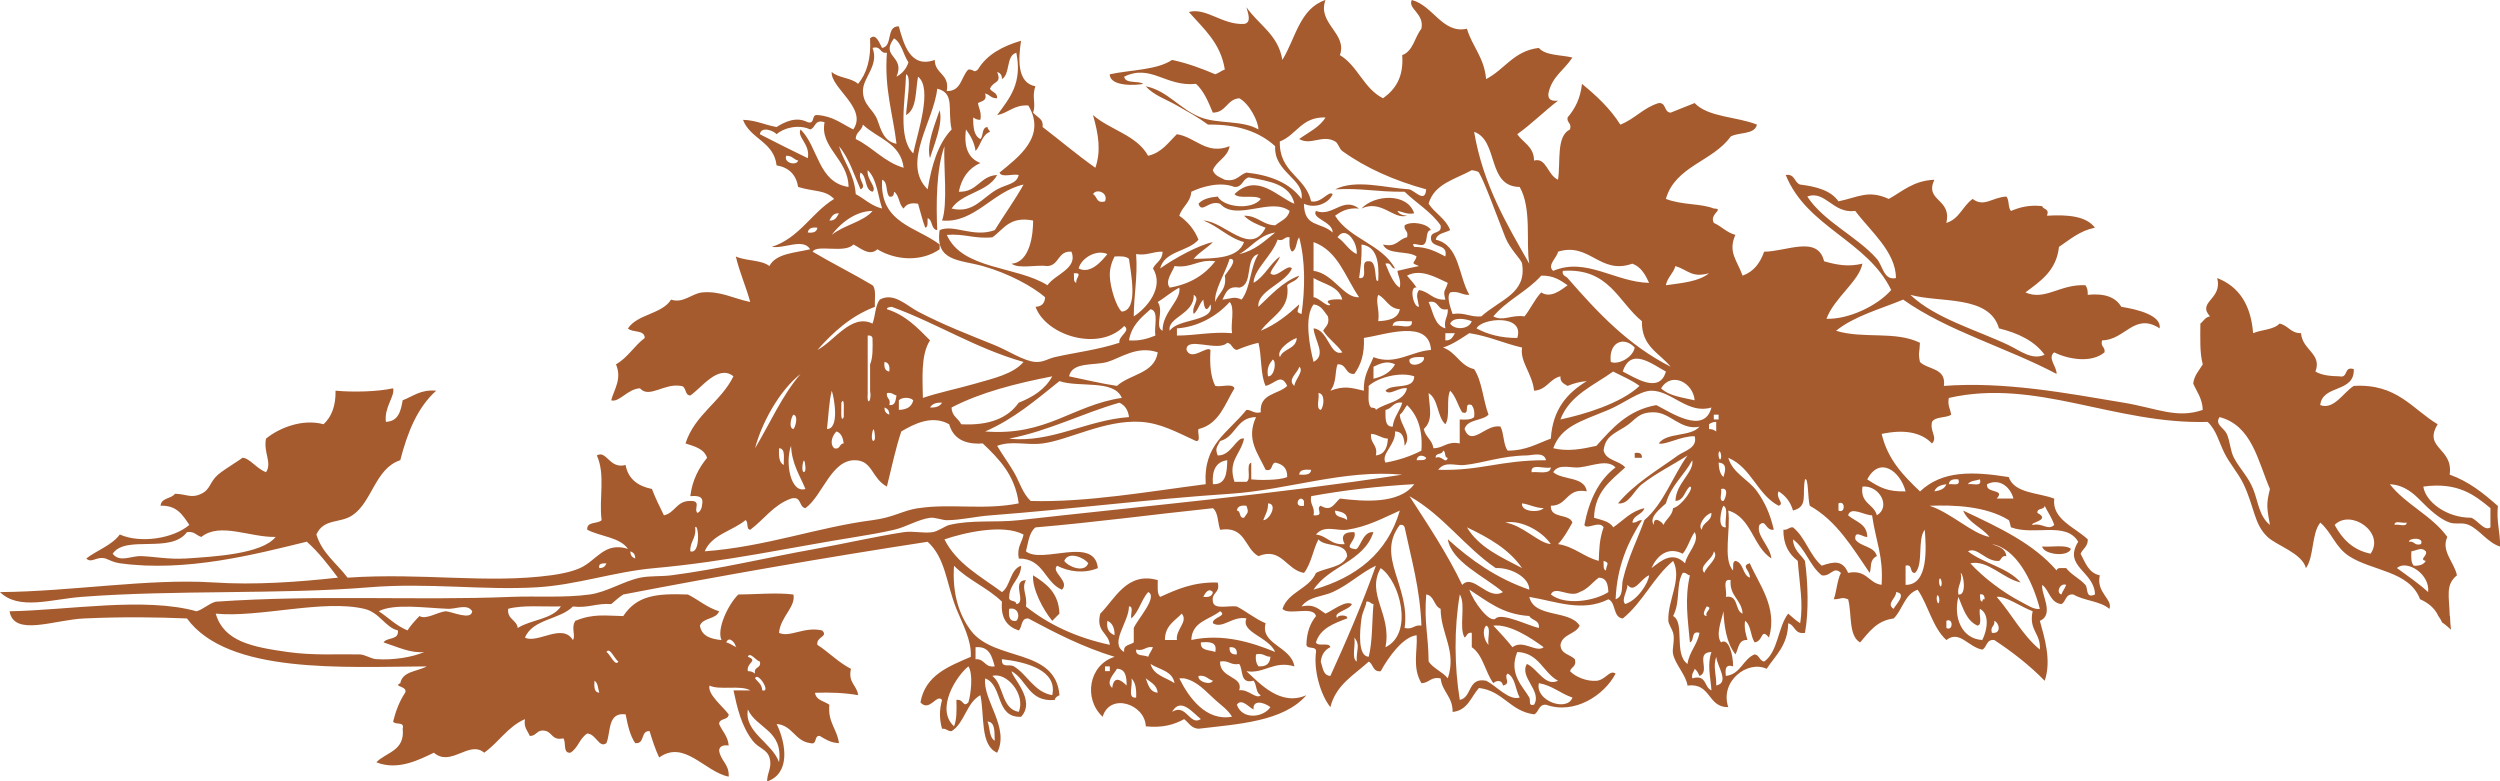 <?xml version="1.0" encoding="UTF-8" standalone="no"?>
<!-- Generator: Adobe Illustrator 13.0.2, SVG Export Plug-In . SVG Version: 6.00 Build 14948)  -->
<svg
    xmlns:rdf="http://www.w3.org/1999/02/22-rdf-syntax-ns#"
    xmlns="http://www.w3.org/2000/svg"
    xmlns:cc="http://web.resource.org/cc/"
    xmlns:xlink="http://www.w3.org/1999/xlink"
    xmlns:dc="http://purl.org/dc/elements/1.1/"
    xmlns:svg="http://www.w3.org/2000/svg"
    xmlns:inkscape="http://www.inkscape.org/namespaces/inkscape"
    xmlns:sodipodi="http://sodipodi.sourceforge.net/DTD/sodipodi-0.dtd"
    xmlns:ns1="http://sozi.baierouge.fr"
    id="Layer_1"
    style="enable-background:new 0 0 517.538 161.762"
    xml:space="preserve"
    viewBox="0 0 517.538 161.762"
    version="1.1"
    y="0px"
    x="0px"
  >
<g
    >
	<path
        style="fill:#A65B2F;clip-rule:evenodd;fill-rule:evenodd"
        d="m194.51 22.826c0.777 2.771-1.162 7.101-1.985 9.924-0.83-2.836 1.1-7.166 1.99-9.924z"
    />
	<path
        style="fill:#A65B2F;clip-rule:evenodd;fill-rule:evenodd"
        d="m338.41 93.783c0.996-0.169 1.553 0.101 1.489 0.992h-1.489v-0.992z"
    />
	<path
        style="fill:#A65B2F;clip-rule:evenodd;fill-rule:evenodd"
        d="m422.76 113.13c1.968 0.183 4.756-0.455 5.955 0.496-0.64 1.79-5.67 1.17-5.96-0.5z"
    />
	<path
        style="fill:#A65B2F;clip-rule:evenodd;fill-rule:evenodd"
        d="m213.86 119.09c2.73 1.735 5.319 3.612 5.458 7.939-0.508 0.484-1.004 0.98-1.489 1.488-1.91-2.29-4.18-6.64-3.97-9.43z"
    />
	<path
        style="fill:#A65B2F;clip-rule:evenodd;fill-rule:evenodd"
        d="m517.04 104.7c-2.899-2.559-5.903-5.014-9.924-6.45 0.826-5.572-5.563-5.378-2.481-10.421-5.283-3.152-8.405-8.465-17.366-7.939-2.114 1.292-4.102 5.028-6.947 3.969 0.471-4.326 7.141-2.452 6.947-7.443-2.167-0.678-1.057 1.921-2.978 1.489-1.95-0.034-3.729-0.24-4.962-0.992 1.414-3.701-2.729-4.437-2.978-7.939-2.178 0.027-2.658-1.642-4.466-1.985-1.181 1.301-3.725 1.237-5.458 1.985-0.447-5.838-2.907-9.663-7.443-11.413 1.179 4.461-4.229 4.857-1.488 7.939-1.011 0.147-1.321 0.994-1.985 1.488-0.014 2.991-0.154 6.109 0.497 8.436-0.731 1.253-1.753 2.217-1.985 3.97 0.754 1.727 1.885 3.078 1.985 5.458-5.324 1.885-9.527-0.346-16.375-1.489-11.855-1.979-24.585-4.412-37.215-3.473 0.496-3.805-3.317-3.299-4.962-4.962-0.41-2.023-0.076-1.709 0-3.97-5.193-2.523-11.689-0.737-17.367-2.481 3.744-3.038 9.099-4.464 13.894-6.451 9.192 6.521 21.486 9.94 31.757 15.382 0.104-1.46-1.961-3.287-0.496-4.466 2.89 1.446 7.711 2.286 10.42 0 0.203-1.196-0.906-1.079-0.496-2.481 4.768-0.057 6.695-5.88 11.909-2.481 0.435-2.692-4.587-3.936-7.939-4.466-1.16-1.983-3.44-2.845-6.947-2.481 0.038-0.865-0.11-1.543-0.496-1.985-5.28-0.272-8.326 3.289-12.405 1.488 3.122-2.336 6.422-4.495 6.947-9.428 2.283-1.521 4.282-3.327 7.443-3.97-1.762-2.373-5.521-2.75-9.924-2.481 0.567-1.561-0.779-1.206-0.993-1.985-2.78-0.299-4.699 0.263-6.45 0.993-0.689-0.634-0.304-2.343-0.992-2.977-2.93 0.176-4.628 2.29-6.947 0.496-2.059 1.415-2.766 4.181-5.458 4.962 1.197-5.085-4.558-4.446-2.481-8.932-4.3 0.166-6.557 2.375-9.428 3.97-4.257-1.94-6.265-0.36-10.42 0.496-1.556-2.249-4.557-3.052-7.939-3.474-1.238-0.416-1.044-2.264-2.978-1.984 4.372 10.845 16.88 13.554 21.833 23.817-2.851 3.272-8.788 6.094-13.397 5.955 1.624-4.368 6.751-7.754 7.443-11.413-2.909 0.713-5.316 0.263-7.939-0.496-1.293-5.475-7.925-1.965-12.405-1.985-0.822 2.32-2.138 4.146-4.466 4.962-1.15-3.207-3.077-4.897-1.488-8.436-1.828-0.488-2.86-1.771-4.466-2.481-1.016-1.852 2.326-2.912 0-2.977-2.698-1.084-6.47-0.67-9.924-1.985 1.946-6.82 9.763-7.77 13.397-12.901 1.668-0.979 4.96-0.333 5.458-2.481-4.116-1.672-10.087-1.491-12.901-4.466-1.632 0.683-3.329 1.301-4.962 1.985-1.429-0.06-0.861-2.116-2.48-1.985-3.172 0.964-4.963 3.308-7.939 4.466-2.114-3.345-4.936-5.981-7.939-8.436-0.315 2.993-1.447 5.168-2.978 6.947-0.203 1.196 0.906 1.079 0.497 2.481-2.903 1.398-1.907 6.694-2.481 10.42-2.221-1.015-2.396-4.688-4.962-3.97-0.031-2.946-2.278-3.677-3.474-5.458 2.986-2.141 5.549-4.707 8.436-6.947-1.298 0.14-2.135-0.181-1.985-1.489 0.669-3.466 3.356-4.914 4.963-7.443-2.402-0.575-5.572-0.382-6.947-1.985-5.194 0.595-7.088 4.49-10.916 6.451-0.37-4.427-2.863-6.73-3.97-10.42-5.06 1.097-6.99-4.804-11.413-5.955-0.921 1.812 2.664 2.793 1.985 5.955-1.409 1.734-1.667 4.619-3.97 5.458 0.337 4.638-1.468 7.133-3.97 8.932-3.98-1.974-5.21-6.699-8.932-8.932 1.62-4.505-4.771-6.568-2.978-11.413-5.354 1.758-6.209 8.015-8.932 12.405-0.853-5.267-4.957-7.283-7.443-10.917 0.263 1.083 1.201 3.209-0.496 3.474-4.523 0.217-7.805-3.435-11.413-2.481 3 3.45 6.556 6.345 7.443 11.909-0.734 0.258-1.25 0.734-1.985 0.992-2.776-1.193-5.675-2.264-8.932-2.977-3.166 2.126-8.547 2.038-12.901 2.977 0.016 2.643 5.633 2.29 6.947 1.985-1.092-0.728-3.698 0.059-3.97-1.489 5.571-2.714 8.541 2.128 14.886 1.489 1.632 1.51 2.547 3.738 3.473 5.955 2.793-0.019 2.871-2.753 5.458-2.978 2.094 1.058 4.015 4.905 3.97 6.451-3.279-1.929-8.278-1.101-11.909-2.481-4.308-1.637-6.867-5.548-11.413-6.451 1.643 1.86 4.252 2.713 6.451 3.97 2.244 1.282 4.469 2.502 6.451 3.97 6.225-0.105 10.694 1.545 13.894 4.466-0.3 5.431 6.146 6.749 5.458 10.917-2.374-3.25-6.339-4.908-11.413-5.458-1.51 0.475-1.996 1.974-4.466 1.489-0.988-0.5-2.119-0.858-2.481-1.985 0.813-1.999 3.044-2.58 3.474-4.962-4.83 1.892-7.041-1.898-10.917-2.481-1.764 1.709-3.125 3.822-5.955 4.466-2.333-4.284-7.896-5.336-11.413-8.436 1.184 4.113 1.681 7.467 0.496 10.917-3.779-2.671-7.268-5.634-10.917-8.436 0.157-1.652-0.757-1.732-1.984-2.977 0.68-1.868-0.327-3.209 0.496-5.458-3.833-0.707-3.564-5.599-2.978-9.428-3.831 1.131-7.07 2.854-8.932 5.955-0.986 0.827-0.631-0.045-1.984 0-1.505 1.472-1.421 4.533-4.466 4.466 0.659-3.636-2.476-3.479-2.481-6.451-5.037 1.82-6.418-3.217-7.443-6.947-2.741-0.094-1.147 4.146-3.473 4.466-0.541-1.009-1.254-3.153-2.481-1.985 0.248 4.218-0.682 7.257-2.481 9.428-1.357-1.289-4.103-1.19-5.458-2.481-0.302 3.275 7.5 7.53 4.466 11.909-2.346-1.127-4.184-2.763-7.443-2.977-1.305-0.147-0.391 1.925-1.985 1.489-2.422-1.287-4.857-0.012-6.451 0.992-2.4-0.412-4.211-1.412-6.947-1.489 1.48 3.979 6.406 4.51 6.947 9.428 2.552 0.425 4.04 1.914 4.466 4.466 3.351 1.031 5.558 0.538 7.443 2.481-4.718 2.89-7.149 8.067-12.901 9.924 2.622 0.416 6.512-1.873 7.939 0.496-3.213 0.756-7.075 0.864-8.436 3.474-1.655-1.322-4.928-1.026-6.947-1.985 0.791 3.344 2.095 6.175 2.978 9.428-3.633-0.771-6.172-2.315-9.924-1.985-2.122 0.187-3.969 2.35-6.451 1.489-1.926 3.036-6.947 2.978-8.932 5.955 0.863 0.957 3.446 0.193 3.474 1.985-2.18 1.625-3.522 4.086-5.955 5.458 1.259 3.017-0.312 5.005-0.992 7.443 1.586 0.552 3.43-2.373 5.954-2.48 1.926 2.173 5.001-1.096 8.436-0.497 1.275 0.048 0.709 1.937 1.985 1.985 2.291-1.522 5.792-6.539 8.932-3.97-2.617 5.322-7.993 7.886-9.924 13.894 1.873 0.607 3.856 1.105 4.466 2.978-1.707 2.098-3.049 4.56-3.474 7.939 1.421-0.098 2.708-0.062 2.481 1.488-0.068 0.924-0.326 1.658-0.992 1.984-0.877-0.734 0.932-2.564-1.489-2.48-2.849-0.037-3.151 2.473-5.458 2.977-0.87-1.776-1.757-3.535-2.481-5.458-2.886-0.587-4.912-2.034-5.458-4.962-3.374 0.892-3.905-3.144-5.955-1.984 1.824 3.944 0.408 8.986 0.993 13.397-0.804 0.85-3.116 0.191-2.978 1.984 2.711 1.424 6.74 1.53 8.436 3.97-4.886-1.553-6.47 2.418-9.924 3.97-1.702 0.765-3.99 1.223-5.955 1.488-13.236 1.794-26.604-0.565-42.177 0.496-2.195-2.932-5.245-5.009-6.45-8.932 1.531-3.373 4.861-2.25 7.443-3.97 4.11-2.736 4.715-9.708 9.924-11.412 1.488-5.79 3.584-10.972 7.443-14.39-3.266-0.289-4.779 1.176-6.947 1.984-0.376 2.271-0.92 4.373-3.474 4.466-0.392-3.022 1.97-5.432 1.489-6.946-3.304 0.734-8.441 0.823-11.909 0.496 0.06 3.202-0.854 5.432-2.481 6.946-4.395-1.21-9.294 0.811-11.909 2.978-0.603 2.793 1.312 5.02 0 6.946-1.944-0.688-3.502-3.069-4.962-2.977 0.363-0.023-3.621 2.312-4.962 3.474-1.784 1.544-1.547 3.048-3.473 3.969-2.138 1.022-3.096 0.041-5.458 0-0.742 1.077-2.847 0.793-2.978 2.481 3.434-0.126 4.614 2.002 5.955 3.97-3.366 2.872-10.215 3.865-14.39 1.984-1.697 2.272-4.699 3.24-6.947 4.962 1.089 1.097 2.028-0.49 3.97 0 1.141 0.468 1.811 0.83 2.977 0.993 13.76 1.915 28.186-1.904 38.704-4.466 2.464 2.167 4.448 4.813 6.451 7.442-8.229 0.903-17.2 1.561-25.803 0.993-13.316-0.86-29.376 1.88-44.156 2 3.912 3.831 10.534 1.48 16.871 0.992 19.365-1.491 41.08-0.471 59.544-1.984 12.216-1.002 23.581 0.655 34.734 0 8.292-0.487 15.868-3.213 24.314-3.97 15.063-1.35 28.07-4.277 41.681-6.451 2.555-0.407 5.284-0.886 7.939-1.488 2.454-0.557 4.992-2.146 7.443-2.48 1.006-0.138 2.577 0.503 3.474 0.496 3.022-0.025 5.863-0.76 8.932-0.993 16.514-1.253 33.312-3.391 49.62-4.466 12.104-0.797 23.651-5.098 35.727-3.969-26.152 4.034-53.59 6.52-79.393 9.428-4.723 0.532-9.762-0.134-14.39 0.992-0.851 0.207-2.291 1.318-3.474 1.488-1.903 0.274-4.005-0.298-5.954 0-5.901 0.903-12.236 2.378-18.359 3.474-9.946 1.779-19.804 4.173-29.772 5.458-2.082 0.269-4.398 0.062-6.451 0.496-3.457 0.73-6.854 2.986-10.42 3.474-5.293 0.724-11.042 0.276-16.375 0.496-19.443 0.801-39.558-0.491-61.033 0.992-1.545 0.44-2.448 1.522-3.969 1.985-10.816-3.009-26.418-0.225-38.704 0 0.875 5.31 9.235 1.768 15.382 1.488 8.243-0.374 15.097-0.265 21.337 0 8.479 11.577 32.389 10.016 49.62 9.924-1.908 1.07-4.986 0.969-5.458 3.474-1.637 0.741 1.66 0.585 0.993 1.985-1.13 1.682-1.917 3.706-2.481 5.954 0.366 0.791 2.429-0.113 1.985 1.488 0.488 4.624-3.425 4.845-5.458 6.947 4.467 1.812 8.998-0.59 11.909-1.985 3.519 3.057 7.314-2.645 10.42 0 3.001-2.126 4.867-5.388 8.436-6.946-0.292 1.78 0.577 2.4 0.992 3.474 1.54 0.051 1.416-1.562 3.474-0.993 1.192 0.463 1.314 1.994 3.473 1.489 0.662 0.827-0.18 3.157 1.489 2.977 1.55-0.931 1.923-3.038 3.473-3.97 1.83 0.085 2.458 3.135 3.97 1.985 0.946-2.361 0.188-6.429 3.97-5.954 0.437 2.21 0.895 4.398 1.985 5.954 2.072 0.252 1.04-2.599 2.977-2.481 0.573 1.908 1.183 3.78 1.985 5.459 5.231-3.739 9.368 2.936 14.39 3.969 0.155-2.636-1.711-3.251-1.985-5.458 0.119-0.873 0.854-1.131 1.985-0.992-0.164-1.986-1.352-2.949-1.985-4.466 0.048-1.275 1.937-0.71 1.985-1.984-1.281-1.707-4.423-4.165-3.97-5.955 2.126 1.017 6.454-0.169 8.436 0.992h-3.474c0.776 3.643 1.638 7.405 3.97 10.421 1.238 1.601 2.934 1.717 3.473 3.474 0.623 2.026-0.441 2.953-0.496 4.962 4.833-1.621 4.008-7.737 1.985-11.909 3.332 0.307 3.74 3.537 6.947 3.97 1.594 0.437 0.68-1.636 1.985-1.488 1.146 0.673 2.212 1.426 3.97 1.488-0.374-2.935-2.347-4.27-1.985-7.939-1.046-0.773-2.751-0.888-2.977-2.48 3.262-0.12 6.262 0.022 8.931 0.496-0.222-2.094-2.129-2.502-1.488-5.458-2.631-1.34-4.532-3.407-6.947-4.963-0.291-1.742 2.345-1.632 0.992-2.977-3.708-0.886-6.712 1.543-8.932 0.496 0.261-3.298 3.525-5.388 2.978-7.939-3.303-0.444-8.028-0.018-11.413 0-2.139 2.133-4.511 7.162-3.473 9.428-2.271-0.211-4.125-0.837-4.466-2.977 0.606-1.709 3.363-1.269 3.97-2.978-2.526-0.782-4.252-2.364-6.451-3.474-6.706-0.262-10.593 0.251-13.397 4.466-3.571-0.052-6.184-0.576-9.924 0.992-0.941 1.464 0.147 3.072-0.496 3.97-2.182-3.603-7.269 0.805-9.924-0.496 1.576-3.882 7.212-3.704 9.924-6.45 3.198 0.386 4.886-0.737 7.939-0.497 0.801-0.688 1.571-1.405 2.481-1.984 20.671-3.973 41.653-7.636 63.018-10.916 3.744 3.385 3.851 8.678 5.954 13.894 1.231 3.051 3.164 6.435 2.978 9.924-4.623 1.993-9.428 3.804-10.42 9.428 1.84 2.115 3.416-1.915 4.466-0.496-0.57 2.05-0.569 3.904 0 5.954 0.938-0.111 1.095 0.56 1.985 0.496 2.729-1.736 3.051-5.881 5.955-7.442 0.899 4.228-0.119 10.374 3.473 11.908 2.648-5.237-3.03-10.879-2.481-15.382 3.739 1.389 2.04 8.215 7.443 7.939 3.095-3.4-1.758-7.932-1.984-9.428 3.212 1.749 3.504 6.419 8.932 5.954 0.104-0.557 0.55-0.772 0.992-0.992-0.858-9.867-13.466-6.888-18.359-13.397-2.432-3.235-3.874-7.703-3.474-13.397 2.856 2.933 7.007 4.571 9.924 7.442-0.313 3.456 1.113 5.173 3.473 5.955 0.777-0.712 0.391-2.587 1.985-2.481 5.606 2.995 11.277 5.925 17.863 7.939-5.307 1.616-6.539 8.652-2.481 12.405 1.542-5.085 8.788-2.604 8.932 1.984 3.503 0.36 5.909-0.376 7.939-1.488 0.948 0.705 1.423 1.885 2.977 1.984 8.051-0.961 17.584-1.439 22.329-6.946-5.377 2.381-9.654-2.44-12.405-4.962 3.66 0.6 5.68-2.296 9.924-0.993-0.642-4.14-7.14-4.562-5.955-8.932-2.2-0.941-3.9-2.384-5.954-3.473-1.72-0.265-4.707 0.736-4.962-0.993-0.369-2.022 1.6-1.708 0.993-3.969-5.097-0.135-8.49 1.434-11.909 2.977-0.684-0.64-0.491-2.155-0.496-3.474-6.371-1.813-8.837 3.879-11.909 6.947-0.953 3.765 1.73 3.894 1.985 6.45-6.941-1.494-12.678-4.193-17.367-7.938 0.337-2.505-1.006-3.623 0-5.459-3.183 0.122 0.246 4.64-1.985 4.962-0.055-0.937-1.641-0.344-1.489-1.488 0.119-2.858 2.37-3.585 2.481-6.45-2.354 0.788-2.136 4.149-3.969 5.458-4.365-3.243-9.368-5.85-11.909-10.916 3.899-1.337 12.107-3.294 16.375-0.993-0.314 1.671-1.425 2.545-0.993 4.962 5.165-0.037 5.329 4.927 8.932 6.451 1.751-1.724-2.365-3.689-0.992-4.962 2.542 1.294 5.617 1.645 8.436 0.496-0.666-6.768-11.532-0.757-14.886-3.474 0.474-1.842 0.658-3.974 1.985-4.962 12.504-1.059 24.436-2.689 36.719-3.97 1.115 0.87 0.977 2.992 1.489 4.466 5.33-0.864 5.031 3.9 7.939 5.458 4.764-1.963 5.733 2.854 9.428 3.474 1.455-1.854 1.865-4.751 2.978-6.946 1.42 1.722 5.781 0.503 5.954 3.473-0.917 2.392-4.306 2.311-6.45 3.474-1.455 3.342-5.733 3.86-6.947 7.443 1.353 1.459 6.358-0.735 6.947 1.488-1.19 1.456-1.929 3.364-1.985 5.954 0.135 1.023 2.197 0.119 1.985 1.489-0.506 3.723 0.873 8.761 2.977 11.412 1.146-4.644 4.92-6.658 7.939-9.428 0.99 0.499 0.783 2.194 2.481 1.985 1.657-3.03 4.674-7.157 7.442-7.443 0.205 3.228-0.955 6.694 0.993 9.924 1.626-0.027 1.896-1.411 3.97-0.992 0.327 2.814 2.518 3.768 2.48 6.946 3.156-0.316 3.798-3.148 5.458-4.962 5.021 0.604 6.43 4.818 11.413 5.459 1.047-0.441 0.861-2.116 2.48-1.985 5.857 2.082 12.043-1.947 14.391-6.45-1.22-0.89-2.081 1.34-3.97 1.488-2.005 0.158-4.335-0.793-5.458-1.984 0.211-0.946 1.417-0.898 0.992-2.481-0.972-1.013-2.931-1.039-2.978-2.978 0.386-2.26 3.141-2.152 3.97-3.969-2.108-3.351-9.397-1.52-10.42-5.955 5.566 0.929 10.917 3.225 16.374 0.496 1.626 0.69 0.882 3.75 2.978 3.97 4.13-3.312 6.341-8.545 10.42-11.908 1.93 3.714-1.177 8.146-0.992 12.404 0.028 0.643 0.805 1.782 0.992 2.481 0.409 1.521-0.286 3.302 0 4.466 0.553 2.24 2.65 4.247 2.978 6.45 4.927-0.627 4.077 4.523 8.436 4.466-1.817-5.422 4.062-9.786 7.939-7.938 1.849-2.782 4.393-4.87 4.466-9.429 1.44 0.379 1.286 2.353 3.473 1.985 0.816-4.389 0.62-10.457 0-14.886-0.912-1.403-2.391-2.24-2.48-4.466 2.588 1.877 3.45 5.48 5.954 7.442 1.894 0.344 2.39-2.018 3.97-0.496-0.801 1.515-0.863 3.769-1.488 5.458 1.854-0.045 1.414-0.556 2.977 0 0.814 2.99 0.039 7.57 2.481 8.932 1.841-2.128 3.422-4.517 6.946-4.962 1.85-1.789 2.255-5.023 4.963-5.954 2.235 3.223 3.078 7.838 5.954 10.42 2.714-2.14 4.515 1.467 7.442 1.985 0.99-0.499 0.783-2.194 2.481-1.985 3.785 2.5 7.322 5.248 10.42 8.436 1.469-4.197-0.062-9.021-0.992-12.405 3.114-1.388 0.143-5.634 0.496-7.442 1.511 1.135 1.594 3.699 3.97 3.969 0.99-0.498 0.783-2.193 2.481-1.984 2.169 1.305 5.606 1.341 7.442 2.978 0.799-1.979-2.798-3.351-1.984-6.947-2.327-0.484-2.992-2.632-3.97-4.466 0.44-1.048 1.511-1.467 1.488-2.977-2.673-2.521-7.491-4.184-6.946-8.436-3.348-1.284-8.221-1.042-9.428-4.466-7.481-1.187-13.75-1.393-18.359 2.977-3.385-3.231-6.684-6.549-7.939-11.908 4.509-0.957 8.113-0.433 10.42 1.984 1.229-1.287-0.482-2.434 0-4.466 0.665-1.154 2.872-0.767 3.97-1.488-0.158-1.165-0.784-1.862-0.496-3.474 18.081-4.132 34.253 5.495 53.59 4.962 1.815 1.708 2.315 4.128 3.474 6.451 1.11 2.229 2.929 4.244 3.969 6.45 2.27 4.811 2.157 8.289 4.963 10.916 1.919 1.799 7.149 3.355 7.938 6.451 1.722-2.413 1.126-7.145 2.978-9.428 2.406 2.109 3.093 5.075 5.954 6.946 4.73 3.094 12.497 3.046 14.692 8.917 1.665 0.729 3.047 1.842 3.778 3.455 0.302 0.417 0.577 0.858 0.796 1.357 0.652 0.432 1.253 0.953 1.831 1.496-0.094-0.942-0.199-1.873-0.205-2.822-0.019-0.001-0.032 0.003-0.052 0.002-0.111-4.188-0.936-6.447 1.488-8.436-0.484-2.607-3.378-5.065-1.984-7.939-3.183-4.425-8.559-6.658-11.909-10.916 3.146 0.153 5.128 2.132 6.451 3.474 1.595 1.618 3.862 3.762 5.954 4.466 1.296 0.437 2.596-0.125 3.97 0.496 2.271 1.027 3.874 3.658 6.45 4.466 0.06-2.99-0.8-5.1-0.45-8.43zm-103.21-36.72c3.976 0.987 7.34 2.584 9.428 5.458-2.619 1.196-5.062-0.85-7.442-1.985-6.599-3.146-15.169-5.506-20.345-10.42 6.09 1.716 16.34-0.043 18.35 6.947zm-25.3-14.39c-3.98-4.574-11.004-7.696-14.391-12.901 3.716-1.392 5.31 3.616 9.925 2.977 3.061 4.125 8.378 8.392 8.435 13.894-2.54 0.551-2.69-2.492-3.97-3.97zm-350.32 62.03c-3.227 0.204-6.098-0.378-8.932-0.496-2.17-0.09-4.466 1.41-5.954-0.496 2.694-3.981 11.986 0.089 15.382-4.466 1.561-0.237 1.939 0.707 2.977 0.992 3.877-3.1 10.03 0.115 15.382 0-2.822 3.53-12.629 4.08-18.855 4.48zm85.842 1.98c-0.232-1.059 0.709-0.945 1.488-0.992-0.22 0.61-0.64 1.02-1.49 0.99zm6.45-3.47c0.611 0.217 1.02 0.635 0.993 1.488-0.61-0.22-1.01-0.64-0.99-1.49zm12.41 0c-0.122-2.106 1.298-2.672 0.992-4.962 0.69-0.99 1.23 5.63-0.99 4.96zm-65.006 22.33c-1.111-0.08-2.36-0.97-3.473-0.992-4.734-0.097-9.487 0.263-14.886-0.496-7.397-1.041-13.241-2.205-14.886-7.939 8.934 0.884 22.245-3.011 30.765-0.992 3.198 0.757 4.337 3.869 6.947 4.466 0.254 2.074-2.277 1.361-2.977 2.48 2.913 0.926 5.612 2.295 8.436 1.985-2.413 1.07-6.413 1.73-9.926 1.48zm14.39-9.93c-1.838 0.212-4.133 1.833-5.458 0.992-0.888 0.932-1.772 1.867-2.481 2.978-2.355-0.953-3.95-2.666-5.955-3.97 3.207-1.639 9.413-0.693 14.39-0.496 1.616 0.063 3.938-1.119 4.962 0.496-0.157 1.96-4.154 0.11-5.458 0zm68.976 31.26c-1.436-4.066-7.279-6.226-6.451-10.917 1.81 3.97 7.33 4.25 6.45 10.92zm-3.48-14.88c-0.056-1.268-0.91-1.736-1.489-2.48 0.53-1.54 3.46 3.07 1.49 2.48zm-2.97-6.95c0.392-1.142 1.736 0.854 2.481 0.992 0.37 1.527-1.362 0.954-0.992 2.481-0.399-0.263-0.806-0.518-1.489-0.496-0.4-1.74 2.27-2.13 0-2.97zm-2.49-2c0.711 0.428 1.072 0.692 0.001 0.01v-0.01c-0.633-0.38-1.544-0.89-1.984-0.983 0.6-1.49 1.97 0.25 1.98 0.98zm-24.31 2.99c-0.69 1.134-1.716-1.552-2.481-1.984 0.69-1.14 1.72 1.55 2.48 1.98zm-4.96 3.97c0.738 0.42 0.718 1.598 0.993 2.481-1.08-0.07-1.07-1.25-0.99-2.48zm-15.88-10.92c-0.231-1.754-2.225-1.745-1.985-3.97 2.986-0.818 7.206-0.402 10.917-0.496-1.78 2.71-6.23 2.72-8.94 4.47zm98.74 23.33c-1.173-0.646-0.957-2.683-1.489-3.97 1.67 0.15 1.4 2.24 1.49 3.97zm1.49-16.87c5.083 0.582 11.542 2.296 10.42 7.443-3.733-0.605-5.193-4.31-7.939-5.955-0.95-0.57-2.6 0.48-2.48-1.48zm3.48 10.91c-3.652-0.648-3.03-5.57-5.458-7.442 2.93-0.88 6.96 3.86 5.46 7.44zm-8.94-13.39c2.886-0.239 3.388 1.904 3.97 3.969-2.125 0.307-2.023-1.615-3.97-1.488v-2.48zm-1.48 11.41c-1.17 1.214-0.923-0.741-2.481-0.496 0.05 2.034 0.098 4.067-0.496 5.458-3.894-3.593 0.472-10.4 2.978-12.405 1.03 1.56 0.51 5.8 0 7.45zm28.28-6.45v-0.993h0.993v0.993h-0.99zm6.45 5.46c-1.957 0.303-0.583-2.725-0.992-3.97 0.86 0.79 1.07 2.23 0.99 3.97zm1.98-3.98c0.995 0.824 2.307 1.332 2.481 2.978-1.66-0.15-1.97-1.66-2.48-2.98zm5.46 6.95c1.748-3.183 4.357 0.253 5.955 1.489-2.33 1.51-3-3.34-5.96-1.49zm13.4-1.49c1.011-1.454 2.597 0.673 3.474 0.992-0.245-1.917 1.89-1.669 3.474-0.496-1.35 2.11-5.79 2.79-6.94-0.49zm3.47-4.96c0.688 0.801 0.419 2.558 1.488 2.978-0.893 1.02-2.615-1.326-4.466-0.993 0.947-3.002-4.042-2.396-3.969-5.954 1.84-0.352 2.129 0.848 3.969 0.496 0.91 1.24 0.06 4.24 2.98 3.46zm-4.96-6.94c1.082-0.091 1.579 0.405 1.488 1.488-1.08 0.08-1.58-0.41-1.49-1.49zm5.96 3.96c-0.416-0.575-0.654-1.33-0.496-2.48 1.517-0.358 1.809 0.507 2.978 0.496-0.09 1.4-0.87 2.11-2.48 1.98zm-9.43-15.38c-0.12 0.873-0.854 1.131-1.985 0.992 0.44-0.86 1.1-1.91 1.98-0.99zm1.49 3.97c1.611 1.013-1.675 1.255-1.489 2.48 1.972 1.29 4.056-1.552 6.947-0.992-1.224 2.909 4.551 3.773 5.955 6.947-4.728-1.93-10.793-3.897-17.367-2.481 0.13-3.85 3.77-4.17 5.96-5.96zm-3.97 6.45c1.788-0.134 3.432-0.124 2.977 1.985-1.18-0.48-3.15-0.15-2.98-1.98zm2.48 7.94c-0.385 0.982-3.198 0.268-2.977-0.992 1.56-0.24 1.94 0.71 2.98 0.99zm0.49 3.97c1.328 1.185 2.633 2.058 3.474 3.474-5.354 1.003-8.938-3.927-10.917-7.939h0.993c2.77 0.6 4.29 2.54 6.46 4.47zm-6.94-17.86c1.432 1.626-1.307 3.303-0.992 5.458h-2.481c-0.01-2.98 2.04-3.92 3.47-5.46zm-1.49 14.39c-1.788-1.189-4.34-1.614-4.962-3.97 1.79 1.18 4.54 1.41 4.96 3.97zm-5.46-5.46c-0.865-0.459-2.663 0.017-2.481-1.488 1.721 0.397 1.907-0.739 3.474-0.496-0.25 0.74-0.73 1.25-0.99 1.99zm-3.97-10.42c1.076-0.084 0.225 1.76 0.497 2.48 1.583-1.394 2.064-3.89 3.473-5.458 2.125 0.96-2.284 5.736-2.977 7.443v2.977c-0.737 0.586-2.217 0.43-1.985 1.985-3.17-1.76 0.99-6.18 0.99-9.42zm-0.49 16.37c-1.148-1.174-2.651-2.133-2.977 0.496-1.498-1.211 0.526-3.08 0.992-3.969 1.76 0.06 2 1.64 1.99 3.47zm-3.98-13.39c1.038 0.451 1.513 1.465 1.489 2.978-1.06-0.43-1.75-1.23-1.49-2.98zm-20.34-2.48c1.884-0.433 2.33 1.647 1.489 2.48-1.55 0.22-1.59-1.06-1.49-2.48zm16.38-9.43c-0.827 2.159-4.312 0.578-4.962-0.496 0.82-2.16 4.3-0.58 4.96 0.5zm32.25-9.43c-1.144 0.151-0.551-1.434-1.489-1.489 0.12-0.873 0.854-1.131 1.985-0.992 0.56 1.56 0.24 1.31-0.49 2.48zm123.06-2.98c1.447-0.729 1.447 2.218 0 1.488v-1.49zm-19.85 22.83c-1.692-0.623-0.723-3.908-3.473-3.474 0.361-1.127-0.895-3.871 0.992-3.474-0.26 3.39 2.28 3.99 2.48 6.94zm-3.47-17.87c-1.894 0.231-0.94-3.876-0.496-4.466 1.13 0.54 0.19 3.13 0.5 4.47zm-0.5-5.45c-1.076 0.083-0.226-1.76-0.497-2.481 1.79-0.48 0.88 2.14 0.5 2.48zm0-4.965c-0.712-0.612-0.94-1.707-0.993-2.978 1.84 0.116 1.39 1.76 0.99 2.978zm-0.5-3.97c-0.188 0.944-0.631-0.317-0.496-0.992 0.2-0.946 0.64 0.316 0.5 0.992zm-1.49-8.932h0.992v0.992h-0.992v-0.992zm0.5 1.489v1.985c-0.398-0.263-0.806-0.519-1.488-0.497v-0.992c0.4-0.263 0.81-0.518 1.49-0.496zm-0.99 18.858c0.041 1.861-1.817 1.821-1.984 3.474-0.99-0.85 0.71-3.22 1.98-3.47zm-11.41-22.332c-5.896 1.051-9.122 4.771-12.404 8.436-2.944 0.657-5.856 1.234-8.932 0.496 1.659-4.516 5.57-5.521 11.412-7.938 3.154-1.307 6.455-3.97 8.932-3.97 4.184 0 7.56 4.952 12.405 3.473-1.48 5.75-8.52 0.96-11.42-0.497zm-10.92 25.302c-0.892 2.622-0.896 4.447-0.992 6.947-3.15-0.819-5.011-2.93-8.436-3.474 1.212-1.27 2.089-2.874 2.978-4.466-0.707-1.939-4.598-0.696-4.466-3.474 3.511 0.037 3.169-3.777 7.442-2.978-0.481-3.156-5.021-2.255-6.946-3.97 1.117-1.875 3.684-0.772 5.458-0.992 2.873-0.355 5.713-1.716 7.443 0-3.486 2.635-5.463 6.777-6.451 11.909 0.42 1.13 3.06-0.99 3.98 0.49zm0 6.95c1.443 0.431 0.558 0.742 0.496 1.984-0.68-0.15-0.42-1.24-0.5-1.98zm-36.72-21.335c-0.153 0.673-1.242 0.411-1.985 0.496 0.13-1.15 1.32-1.141 1.98-0.496zm-3.47-20.345c0.587-0.571 1.754-0.562 2.978-0.496 0.47 1.401-3.23 2.451-2.98 0.496zm2.97 14.39c1.965-1.83 1.215-4.183 0.992-7.442 2.07 1.237 1.745 4.871 3.474 6.45 1.069-1.576 0.121-5.171 0.992-6.946 1.174 1.142 1.588 3.043 2.481 4.466 1.887 0.729 0.097-2.219 1.984-1.489 0.416 0.576 0.654 1.331 0.496 2.481-0.586 0.571-1.754 0.562-2.978 0.496v4.962c-2.691-0.542-3.299 1.001-5.458 0.992-0.21-1.761-1.66-2.295-1.97-3.97zm-0.99-25.306c-1.257 0.105-2.05-4.445-0.497-3.97-0.578-0.91-1.297-1.68-1.984-2.481 2.936-1.599 6.349 0.587 8.436 1.489-0.493 1.843-1.06 1.297-0.496 3.473-2.634 0.153-3.295-1.667-5.458-1.985-0.74 0.995-0.26 1.839 0 3.474zm-8.43-2.481c1.672 0.809 2.117 2.844 4.466 2.977-0.367 1.949-2.268 2.364-4.466 2.481 0.32-2.492-0.63-4.005 0-5.458zm-3.97-3.473c0.24-1.859 0.591-3.67 0.496-6.947 3.204 0.435 3.664 3.613 3.474 7.443-0.944 0.911-0.043-4.233-1.985-3.969-2.1-0.273 0.23 3.879-1.99 3.473zm10.91 8.931c0.303 1.957-2.724 0.583-3.97 0.992 0.11-1.543 2.47-0.838 3.97-0.992zm22.83 5.458c-0.504 2.914 2.134 5.392 2.481 8.932 2.645-0.168 3.186-2.438 5.458-2.978-0.084 1.242 0.763 1.553 1.488 1.985 1.165-0.489 2.438-0.87 3.97-0.993-4.018 2.433-7.069 5.831-7.442 11.909-2.803 1.002-5.113 2.495-8.932 2.48-0.935-1.216-0.744-3.556-1.489-4.962-2.979-0.69-6.001 4.343-7.442 0.496 0.564-2.081 3.65-1.642 4.962-2.977-1.132-3.004-1.329-6.941-2.978-9.428-2.953-0.685-3.723-3.554-6.45-4.466 2.12-0.691 3.745-1.878 5.458-2.977 4.02 0.609 7.14 2.113 10.91 2.979zm-9.43-3.969c1.044-2.142 10.036-3.043 8.436 1.985-3.48 0.003-6.18-0.769-8.44-1.985zm30.27 8.932c1.671-5.134 6.033-1.545 8.932 0-1.33 4.738-6.5 1.203-8.93 0zm14.88 5.954c-2.562-0.581-5.363-0.922-6.946-2.48 2.14-3.537 6.64-1.204 6.95 2.48zm-17.36-7.939c-0.481-4.15 2.746-5.392 4.962-2.978-0.4 2.083-3.42 3.634-4.96 2.978zm0.49 1.985c1.841 0.971 3.865 1.759 5.459 2.977-3.833 3.635-11.562 5.937-16.375 6.947 1.91-5.048 6.88-7.021 10.92-9.924zm-33.74-9.925c0.654-1.43 3.146-1.019 4.466-0.496-0.53 1.693-3.51 1.924-4.47 0.496zm0.99 1.985c-0.432 0.727-0.742 1.573-1.984 1.489v-1.489h1.98zm-1.48-4.962c0.109 1.598-0.878 2.1-0.496 3.97-2.315-0.662-2.511-3.444-3.474-5.458 2.32-0.502 1.64 1.99 3.97 1.488zm-1 29.276c0.715 0.112 0.173 1.481 0.992 1.489-0.422 1.456-1.249-0.646-2.481 0-0.15-1.145 1.44-0.552 1.49-1.489zm4.47 2.977c3.836-0.4 7.694-1.908 12.901-1.984 1.119-0.017 3.554-0.841 3.969 0.992-9.598-0.021-13.354 2.223-22.329 1.984 1.45-1.909 3.49-0.786 5.46-0.992zm11.91 7.937c1.599 0.221 2.688 0.95 4.466 0.992-0.85 0.98-4.76 0.82-4.47-0.99zm-3.48 3.97c3.294-0.64 7.714 1.874 9.429 4.466-2.55-0.19-5.68-3.85-9.43-4.47zm3.48 9.43c-4.345-2.271-8.948-4.284-11.412-8.436 4.47 2.14 8.72 4.51 11.41 8.44zm1.98-19.849c-0.304-1.957 2.724-0.583 3.97-0.992-0.11 1.544-2.47 0.839-3.97 0.992zm29.77-42.672c2.736 0.881 3.334 2.468 6.947 1.489-2.084 1.72-5.595 2.014-8.932 2.481 0.33-1.659 1.54-2.427 1.98-3.97zm-0.99 20.84c-8.805-4.459-15.153-11.259-21.337-18.359-0.37-0.426-1.2-0.477-0.992-1.489 9.592-0.66 11.448 6.416 16.375 10.42-0.12 5.249 3.66 6.596 5.95 9.428zm-23.32-23.817c6.54-2.042 8.681 4.88 15.382 2.481 1.816 0.665 2.687 2.275 3.474 3.97-6.957-0.113-13.064-5.386-19.848-2.481-1.39-1.117 0.82-2.791 1-3.97zm-3.47 4.961c2.554-0.073 3.981 0.981 5.458 1.985-1.261 0.929-3.535 2.796-5.458 1.488-1.384 1.428-2.207 3.417-3.474 4.962-2.768-0.402-4.388 1.108-6.45 0 2.78-3.335 7.04-5.191 9.92-8.435zm-4.47-18.359c2.558 4.451 1.249 11.573 1.985 15.878-4.673-8.229-9.532-16.271-11.413-27.291 5.14 1.805 2.57 11.318 9.42 11.413zm-9.92-3.474c0.453 0.069 1.31 0.197 1.488 0.496 1.202 2.006 3.644 8.792 5.458 13.397 0.992 2.516 3.333 4.583 3.474 5.458 1 6.208-4.509 7.368-8.436 10.917-2.35 0.2-3.414-0.886-5.954-0.497-0.392-1.27-1.316-3.5-0.496-4.466 1.87-0.381 2.372 0.605 3.97 0.497-2.275-3.845-1.98-10.259-6.947-11.413 0.274-1.38 1.919-1.39 2.978-1.985-0.922-2.386-3.155-3.46-4.466-5.458 1.15-4.145 5.53-5.057 8.94-6.946zm-39.7-5.954c3.45-1.346 4.464-5.13 9.428-4.962-1.248 2.06-3.541 3.074-5.458 4.466 2.446 1.415 4.816-1.011 7.443 0.496 0.67 0.385 0.852 1.526 1.488 1.985 4.959 3.574 10.789 6.122 17.367 7.939-0.22 2.923-2.269 0.338-3.474 0-4.88-0.279-11.042-2.173-15.382 0 5.507-0.317 8.384 0.55 14.39 0.496 2.434 2.363 5.476 4.117 7.443 6.947 0.373 1.862-1.896 1.082-1.985 2.481-0.18 2.496 3.613 1.018 2.978 3.97-1.852-0.96-3.662-1.961-6.451-1.985-0.92-1.299 1.292-0.003 1.985-0.496 0.97-0.689 0.216-2.878 1.488-2.977-0.703-1.347-4.008-1.958-5.458-0.993-0.203 1.196 0.906 1.079 0.496 2.481-1.799 0.351-2.124 2.176-4.962 1.489 0.91 2.233 5.094 1.191 6.946 2.481-0.487 1.594-1.412 1.208 0.497 1.985-1.217 0.26-2.428 0.488-4.466 0.992 0.158 1.165 0.783 1.863 0.496 3.474-1.54-0.791-2.736-4.521-2.978-4.962 1.354-0.361 0.999 0.986 1.984 0.992-2.726-5.048-9.447-6.1-12.404-10.917 1.251-0.898 2.599-1.701 4.962-1.488-3.38-2.55-5.484 1.84-8.932 0.496-0.939 1.621 3.452 2.156 3.474 4.466-2.506-2.279-5.887-0.953-5.955-5.955 2.343 1.101 5.138-0.078 5.955-1.985-0.86-0.827-2.327 1.949-4.466 1.489-1.16-5.153-6.65-5.944-6.48-12.405zm10.42 33.742c-0.521 0.809-2.244-1.361-3.473-1.488v-3.97c2.185 1.289 5.255 1.692 5.954 4.466-1.04-0.158-4.29-0.076-2.48 0.992zm-3.47-6.947v-5.954c5.112 1.833 6.582 7.312 9.428 11.413-3.21 0.22-5.32-4.932-9.43-5.459zm4.96-6.947c1.646-2.588 4.207 1.03 3.97 3.474-1.69-0.791-2.46-2.501-3.97-3.474zm-7.94 0c1.306 4.879 1.242 10.587 0.496 15.878-1.443-0.431-0.558-0.743-0.496-1.985-2.324 2.142-4.788 4.144-7.939 5.458 2.33-3.19 6.162-4.399 5.458-9.428 0.746-0.743 2.09-0.888 2.481-1.985-3.587 1.375-5.855 4.069-8.436 6.451-0.323-3.307 5.503-4.748 6.947-7.939-0.893-1.129-3.269 2.345-4.466 0.993 0.462-1.357 1.522-2.116 1.984-3.474-2.109 1.529-3.143 4.135-5.458 5.458-0.017-2.67 3.888-5.7 4.962-8.932 1.402 0.41 1.285-0.7 2.481-0.497-0.065 1.223-0.075 2.391 0.496 2.978 1.08-0.418 0.81-2.175 1.5-2.976zm-0.5 20.841c-0.11 2.371-2.834 2.128-3.474 3.969-0.83-1.35 1.87-3.412 3.47-3.969zm-5.95 7.939c-0.322-1.811 0.334-2.643 0.992-3.474 0.85 0.407 0.32 3.589-0.99 3.474zm-7.44-8.932c-4.311-0.341-7.454 0.486-11.413 0.496v-1.488c4.153-0.265 8.187-2.416 10.917-5.458 1.13 1.174 0.17 4.453 0.49 6.45zm-15.38-6.451c1.546-0.935 2.832-2.13 4.466-2.977 0.44 2.599-3.526 5.068-3.473 8.932-1.74-0.822 0.37-4.028-1-5.955zm11.9 0c-0.313-2.308 2.143-6.12 2.978-8.932 1.978-0.051-0.558 2.757-0.993 3.474 0.46 2.946-1.36 3.607-1.99 5.458zm-9.42-2.977c-1.065-1.313 0.521-3.152 0.993-4.466 3.64 0.498 4.795-1.49 8.435-0.992-2.17 2.801-5.2 4.725-9.43 5.458zm4.96 1.489c1.516 0.917-0.573 2.357 0 3.969 0.907-0.747 1.167-2.141 1.985-2.977 0.071 0.293 0.225 3.532 1.489 0.992 1.016 3.67-6.754 2.834-8.436 5.458-0.62-2.771 5.15-3.435 4.96-7.442zm5.95 0.992c0.657-1.328 1.065-2.905 3.473-2.481 3.06-0.58 1.02-6.258 3.97-6.947-1.695 2.605-1.601 7-3.473 9.428-1.57-0.758-2.18-0.174-3.97 0zm3.48-9.427c2.563-1.407 4.029-3.91 7.443-4.466-2.21 1.757-4.19 3.749-7.44 4.466zm-8.44-2.977c-0.849-2.128-2.227-3.728-3.97-4.962 0.579-1.902 2.296-2.666 2.481-4.962 2.202-1.067 6.026-2.167 8.932-0.992 1.742 0.088 1.632-1.676 2.977-1.985 4.181 0.781 8.544 1.379 9.428 5.458-3.452-1.343-7.686-6.564-12.405-1.985 1.02 1.131 4.285 0.016 5.458 0.993-1.767 2.353-7.644 1.783-8.931-0.496-1.662 0.157-3.128 0.511-3.97 1.488 0.704 2.152 2.09-0.842 4.466 0 3.368 3.74 10.484-1.448 14.39 1.489-0.354 1.631-1.883 2.087-2.978 2.977-2.721-0.091-3.588-2.035-6.451-1.985 1.142 1.173 2.783 1.849 4.465 2.481-3.107 6.101-8.457-1.326-12.901-1.488 3.132 1.168 5.074 3.527 8.436 4.466-1.249 3.382-5.878 3.384-10.42 3.473 1.101-1.38 2.764-2.199 3.97-3.473-2.892 0.587-7.914 3.329-10.917 5.458 0.94-3.681 5.81-3.449 7.93-5.955zm-12.9 2.977c2.351 0.366 3.412-0.558 5.458-0.496-0.008 1.812-1.411 2.228-1.985 3.473 2.39 3.854-1.206 8.151-3.97 9.924 0.01-4.447 0.83-8.098 0.49-12.901zm-44.16 29.772c-0.025-3.69-0.506-8.925 1.489-11.909-2.562-2.566-5.025-5.229-8.932-6.451 0.014-0.482 0.607-0.385 0.992-0.496 9.46 3.441 17.246 8.556 27.292 11.413-2.125 2.517-6.347 3.428-9.924 4.466-3.62 1.049-7.56 1.84-10.92 2.977zm3.97 0.992c-0.422 0.736-1.249 1.067-2.481 0.992 0.42-0.735 1.25-1.066 2.48-0.992zm-5.96-0.496c-0.304 1.351-1.363 1.945-2.977 1.985v-1.985c0.64-0.679 2.35-0.679 2.98 0zm-5.45-1.489c1.037-0.21 1.314 0.34 1.985 0.496-0.209 0.949-0.18 2.136-1.489 1.984 0.41-1.401-0.7-1.284-0.49-2.48zm0.49 4.466c-0.61-0.217-1.019-0.635-0.992-1.489 0.61 0.217 1.02 0.636 0.99 1.489zm-0.99-10.916c0.873 0.12 1.131 0.854 0.992 1.985-0.87-0.12-1.13-0.854-0.99-1.985zm34.73 2.977c-1.458 2.678-3.981 4.288-6.947 5.458-2.253 3.205-6.146 4.771-11.909 4.466-0.574-1.245-1.977-1.661-1.985-3.474 5.99-3.117 13.24-4.968 20.85-6.45zm1.49 0.992c4.064 1.395 11.323-0.406 12.901 3.474-10.232 1.512-15.537 7.95-28.284 6.947 6-2.603 10.6-6.603 15.38-10.421zm12.41 4.466c1.125 0.529 1.803 1.505 1.984 2.978-8.811 0.633-16.075 5.405-24.81 4.466 8.42-1.67 14.98-5.199 22.83-7.444zm-0.5-3.473c-3.45-0.52-6.626-1.313-9.924-1.985 0.646-3.07 5.228-2.18 7.939-2.977 2.682-0.789 6.133-3.467 10.42-1.985-0.68 4.452-5.78 4.476-8.44 6.947zm7.94-10.421c-1.545 0.605-3.146 1.155-5.458 0.993 0.518-3.122 2.54-4.738 4.466-6.451 1.8 0.351 0.68 3.616 0.99 5.458zm-8.44-16.374c1.223-0.065 2.391-0.075 2.977 0.496 0.294 2.551 2.106 10.628-1.488 10.917-1.075-0.803-2.426-4.957-2.481-7.443-0.03-1.537 0.42-2.88 0.99-3.97zm-1.98-11.413c-1.849 0.525-1.602-1.045-2.481-1.489 0.66-1.26 3.24-0.313 2.48 1.489zm0.49 10.917c-1.242 1.542-3.545 4.206-5.954 2.977 0.57-2.217 3.75-4.005 5.95-2.977zm-6.44 5.954c-0.674-0.154-0.412-1.243-0.497-1.985 2.02-0.151 0.26 1.036 0.5 1.985zm-5.96-3.473c2.488-0.158 2.093-3.199 4.962-2.977 1.415 3.514-3.483 4.703-4.962 6.947-6.406-4.014-17.654-3.187-20.84-10.42 3.614-0.307 5.751 0.865 9.428 0.496 2.343-1.626 3.506-4.433 8.436-3.473 0.015 2.589-0.549 8.645-4.466 8.932 1.5 1.144 5.12 0.173 7.44 0.495zm-10.42-18.856c-3.61 0.193-4.027 3.581-7.939 3.473 0.586-2.887 2.056-4.891 4.466-5.955-2.397-0.911-3.49-3.125-2.978-6.947 0.89 1.26 1.727 2.574 1.985 4.466 1.112-1.204 1.279-3.352 2.978-3.969-0.095-0.402-0.498-0.495-0.497-0.993-1.272 0.05-0.797 1.849-1.488 2.481-1.346-0.639-1.504-2.466-1.489-4.466 0.399 0.263 0.806 0.518 1.489 0.496 0.288-1.611-0.338-2.308-0.497-3.473 0.725-0.433 1.922-0.394 1.489-1.985 0.945 0.213 1.247 1.069 2.481 0.992 0.086-1.243-1.111-1.204-1.488-1.984 0.745-1.728 2.478-0.988 1.488-3.474 0.61 0.217 1.019 0.635 0.993 1.489 1.771-1.042 0.786-4.837 2.977-5.458 1.266 6.268-1.336 9.345-3.97 12.901 2.382-0.43 3.459-2.165 6.451-1.985 3.879 6.458-2.154 10.762-5.955 13.894 0.37 1.119 2.783 0.194 3.97 0.497-0.444 1.923-2.473 1.869-4.466 2.977-3.17 1.763-4.951 5.059-9.428 3.97 2.16-3.3 7.55-3.373 9.43-6.947zm-12.4-17.863c3.774 0.918 2.052 4.469 2.977 8.435-2.828 2.961-4.146 7.433-4.962 12.405-5.51-5.366 1.27-14.107 1.98-20.84zm-3.98-2.482c3.095 2.42-0.13 11.679-0.993 15.879-3.272-3.188-1.627-11.008-1.488-16.375 1.25 0.279 0.1 6.249 0 8.436 2.27-1.205 1.93-5.02 2.48-7.94zm-4.96-7.939c1.627 1.019 1.895 3.398 2.977 4.962-0.447 1.372-1.303 2.336-2.481 2.977 1.91-4.367-3.47-4.039-0.5-7.939zm-4.46 1.985c1.854-0.531 1.414 1.232 2.977 0.992-0.569 7.517 1.257 12.637 1.985 18.856-2.638-0.521-3.199-2.88-3.97-4.962-0.819-2.212-2.941-3.008-2.977-5.954-0.03-2.857 3.39-5.266 1.99-8.932zm-1.99 15.879c2.945 2.844 7.82 3.758 8.436 8.932-4.078-1.215-6.363-4.223-9.924-5.955 0-1.481 1.28-1.687 1.48-2.977zm-0.49 13.397c1.471-0.721-0.654-1.936 0-3.474 1.395 0.756 0.761 3.54 2.481 3.97 1.02-0.893-1.326-2.615-0.993-4.466 1.886 1.753 2.071 5.207 2.978 7.939-2.269-0.544-3.619-2.005-5.458-2.978-0.302-4.164-2.425-6.506-3.473-9.924 2.05 2.41 3.1 5.826 4.46 8.933zm2.48 4.466c-1.798 2.227-6.003 2.938-8.436 4.962 1.02-1.47 4.3-4.959 8.44-4.962zm-17.87-11.413c1.234-0.077 1.536 0.779 2.481 0.992-0.38 1.14-3.07 0.484-2.48-0.992zm2.98-5.458c-0.835 1.586 2.057 3.052 1.489 5.955-3.34-1.622-6.651-3.273-9.924-4.962 0.251-1.723 2.834-0.753 3.474 0 1.403-1.321 4.584-2.114 6.947-0.993 1.182-0.306 0.815-2.162 2.977-1.488-1.058 5.246 4.916 7.616 4.962 13.397-6.34-0.939-6.25-8.307-9.93-11.909zm7.94 17.367c-0.432 0.727-0.743 1.573-1.985 1.489 0.44-0.727 0.75-1.573 1.99-1.489zm2.98 6.451c1.182 0.497 3.313 2.608 4.962 0.992 3.976 2.401 9.259 2.558 12.901 0v-0.992c-4.785-3.65-12.466-4.404-11.909-13.397 1.248 0.406 0.692 2.616 1.488 3.474 0.844 0.182 0.937-0.387 0.993-0.993 1.112 0.707 0.947 2.692 1.985 3.474 0.481-0.842 1.371-1.275 2.977-0.993 0.498 1.653 0.892 3.409 1.489 4.962 0.673-0.153 0.412-1.242 0.496-1.984 1.095 0.394 0.645 2.332 1.985 2.481-0.236-5.296-0.223-12.598 1.488-17.367-0.234 3.774 0.755 12.057-0.496 15.382 6.747 0.624 10.479-6.059 16.871-7.443-1.832 3.296-4.003 6.252-5.955 9.428-4.437 1.64-8.48-1.305-11.413 0-0.961 6.562 4.158 6.102 8.932 7.443 5.456 1.532 10.374 4.273 12.901 6.451-0.061 1.263-0.722 1.924-1.985 1.985 2.208 6.018 13.203 9.335 18.359 3.969 1.478 1.035-1.248 2.021-0.992 3.474-4.687 1.518-9.219 2.011-13.397 2.977-1.374 0.318-2.39 1.098-3.97 0.993-2.433-0.163-5.642-2.341-8.436-3.474-5.479-2.221-10.549-4.153-15.878-6.947-2.407-1.262-5.036-4.082-7.939-2.481-0.931 1.219-0.901 3.399-1.488 4.962-4.382-2.136-7.871 3.614-11.413 5.458 3.264-3.683 6.886-7.008 11.909-8.932-0.102-1.553 0.334-3.643-0.496-4.466-4.043-2.407-8.361-4.54-12.405-6.947 0.86-1.574 6.66 0.443 8.45-1.489zm2.97 30.764v-11.909c0.577-0.081 0.883 0.11 0.993 0.497 0.049 2.034 0.098 4.067-0.497 5.458v5.458c0.4 2.216-0.75 3.367-0.49 0.496zm1 7.94c0.323-1.399 0.576 1.143 0.496 1.488-0.24 0.996-0.94 0.401-0.5-1.488zm-5.96-2.978c-0.767 1.517-0.437-2.152-0.496-2.978 0.77-1.516 0.44 2.153 0.5 2.978zm-1.49 2.978c0.98 0.343 1.323 1.323 1.489 2.48-0.986 0.007-0.631 1.354-1.985 0.992-1.07-1.062-0.26-2.772 0.49-3.472zm-1.98-0.497c0.317-2.66 0.393-5.562 0.992-7.938 0.53 1.535 1.63 7.898-0.99 7.938zm-3.97-40.688c0.12-0.873 0.854-1.131 1.985-0.993-0.12 0.873-0.85 1.132-1.98 0.993zm-0.99 47.635c0.323-1.399 0.576 1.143 0.497 1.488-0.24 0.997-0.94 0.401-0.5-1.488zm-2.48-3.474c0.175 3.795 1.823 6.116 2.978 8.932-3.06 0.96-4.25-5.448-2.98-8.927zm0.49-6.45c1.104 0.208 0.388 2.633 0 2.977-1.1-0.208-0.39-2.633 0-2.977zm1.49-8.435c-3.836 4.434-6.323 10.217-9.428 15.382 1.29-4.998 4.96-11.917 9.43-15.382zm-3.47 18.855c-1.01-0.479-1.072-1.905-0.993-3.474 1.41 0.07 0.9 2.071 0.99 3.474zm27.78 8.937c-3.181 0.489-5.075 1.923-9.428 2.481-11.35 1.455-22.036 5.5-34.734 6.45 1.47-3.492 5.723-4.201 8.436-6.45 0.688 0.305 0.075 1.91 0.993 1.984 2.851-2.111 4.786-5.138 8.435-6.45 2.263-0.609 1.568 1.74 2.978 1.984 3.576-2.556 5.353-10.148 10.42-9.924 3.524 0.156 3.274 3.722 6.451 5.458 0.959-3.838 1.78-7.813 2.977-11.412 2.675-1.592 6.41-3.483 9.924-1.489 0.803 2.836 3.044 4.233 6.947 3.97 3.392 3.224 6.678 6.554 7.443 12.405-7.35 1.46-14.07-0.04-20.84 1.01zm61.04-4.97c-0.224-2.87 0.647-4.646 2.977-4.962-0.08 2.574-0.21 5.092-2.98 4.962zm7.94-0.989v-3.474c-1.228 0.427 0.146 3.454-0.993 3.97h-2.481c-1.435-4.394 1.225-5.521 1.985-8.932-1.523-0.515-2.658 3.615-5.458 3.474-0.593-1.481-0.137-1.688 0.496-2.978 3.284-0.852 3.349-4.921 7.443-4.962-2.134 4.608 0.38 7.455 1.984 10.916 1.594 0.436 1.029-1.286 1.985-1.488 1.51 0.31 2.537 1.103 2.48 2.978-1.7 0.781-6.41 0.64-7.44 0.496zm1.98-13.894c-1.516 0.358-1.808-0.508-2.977-0.496-3.906 4.838-8.948 7.105-8.436 15.382-11.441 1.46-24.636 3.812-36.223 3.474-1.69-1.573-2.298-3.934-3.473-5.955-1.131-1.945-2.368-3.57-3.474-5.458 3.083-1.148 6.025-0.053 9.428-0.496 5.401-0.704 12.881-4.953 20.345-4.466 4.048 0.265 7.314 2.087 11.413 3.97 1.076 0.084 0.225-1.76 0.496-2.481 4.274-1.019 5.439-5.146 7.443-8.435-0.37-1.12-2.783-0.194-3.97-0.497-0.959-1.853-1.185-4.439-0.992-7.443-0.79-0.925-3.933 2.415-4.962 0-0.127-2.93 6.472 0.489 8.435-1.489 1.012 0.146 0.973 1.343 1.985 1.489 1.395-0.59 2.853-1.117 4.466-1.489 0.719 2.755 0.378 6.569 1.488 8.932 1.99-0.461 3.199-2.732 4.466 0-1.85 1.808-5.78 1.51-5.47 5.465zm7.94-9.428c1.112 0.827-0.91 2.695-0.992 3.97-1.62-1.334 0.83-2.774 0.99-3.97zm0 22.33c0.073-1.085 1.25-1.065 2.481-0.993-0.07 1.084-1.25 1.065-2.48 0.993zm2.98-23.322c-0.765-2.961-2.018-9.307 0-11.909 1.645 0.175 2.152 1.486 2.977 2.481 0.394 1.716-0.551 2.095-0.992 2.977 1.107 1.705 2.83 2.793 3.97 4.466-2.6 0.934-2.881-4.719-5.954-4.962 0.23 2.635 2.75 5.465-0.01 6.947zm1.49 9.924c-1.109-0.214-0.201-2.446-0.496-3.474 1.44 0.009 1.17 2.804 0.5 3.474zm1.98-3.97c1.369-1.72 0.908-3.969 1.489-5.458 1.956-0.137 1.518 2.122 3.474 1.985 1.343-1.799 2.146-4.139 1.984-7.443 4.425-0.675 13.489-3.986 13.894 2.481-4.051 0.263-7.418 3.25-11.909 1.488-0.844 2.133-2.129 3.826-1.984 6.947-2.81-0.649-4.03-1.067-6.94 0zm13.4-5.458c-0.885 1.596-2.445 2.516-4.466 2.977v-2.481c1.4-0.689 2.86-1.312 4.47-0.496zm-5.46 4.466c1.847-1.718 6.47-3 9.428-1.985-0.024 2.953-4.605 1.348-5.954 2.978 0.849 1.134 2.796-0.81 4.466-0.496-0.742 2.896-4.38 2.897-6.45 4.466-0.014-0.483-0.607-0.386-0.993-0.497-0.84-0.823-0.41-2.914-0.51-4.466zm6.95 3.473c-0.51 1.807-1.736 2.896-1.985 4.962-1.691 0.038-1.469-1.838-1.488-3.473 1.42-0.225 1.55-1.757 3.47-1.489zm-5.46 10.917c0.457-2.277-1.242-2.397-0.993-4.466 1.406 0.083 2.068 0.909 3.474 0.992-0.09 1.892-0.7 3.265-2.48 3.474zm1.98 1.488c-0.98-1.825 2.192-3.748 1.984-6.45 1.637 0.018 1.897 1.411 1.985 2.977 1.65-2.169-0.946-4.329-0.992-6.45 0.67-0.487 0.991-1.324 1.488-1.985 2.107 2.028 3.29 4.98 2.978 9.428-2.17 1.13-4.64 1.969-7.44 2.48zm-25.3 11.913c0.386-1.104 1.043-1.936 0.993-3.474 2.12 0.09 0.25 3.55-0.99 3.47zm8.43-2.98c-2.419 0.497-0.915-2.641 0-0.992v0.99zm1.99 1.98c0.352-1.84-0.848-2.129-0.496-3.969 6.72-1.22 13.813-2.064 21.336-2.481-3.147 4.26-10.757 3.534-15.382 2.978-1.18 0.986-1.787 2.841-3.97 1.488-1.21 0.5 0.97 2.19-1.49 1.98zm6.94 1c-0.711-0.777-2.586-0.391-2.48-1.985 1.21 0.27 2.56 0.42 2.48 1.98zm5.46 2.48c-2.459-0.292-2.799 4.125-3.969 3.474-2.47-0.266 0.694-1.851 0-3.474-2.111-0.096-2.887 0.788-1.985 2.481-2.9 0.254-3.562-1.73-5.954-1.985 1.705-2.079 4.343-0.688 6.45-0.992 4.097-0.593 7.437-2.409 10.917-3.97-2.586 8.827-8.996 13.829-17.863 16.375 3.19-4.93 10.42-5.8 12.4-11.92zm-3.47 26.79c-1.132-0.688-0.186-3.454-0.496-4.962 1.33 1.6 0.37 2.54 0.5 4.96zm2.48-0.99c-2.301-0.11-1.86-5.265-1.488-7.939 0.204-1.466 1.04-2.712 0.992-3.474 0.802-0.14 0.854 0.47 1.488 0.496-0.33 3.63-0.18 7.75-0.99 10.91zm-7.94 3.97c-1.538-0.116-1.548-1.76-1.984-2.978 0.182-1.472 0.86-2.447 1.984-2.977-0.208-1.115-2.633-0.014-2.977-0.993 0.893-2.911 3.696-3.911 6.45-4.962 0.355-0.805-2.34-0.805-1.984 0-1.213-1.245 2.537-1.738 2.977-2.978-1.335-0.816-3.948 1.328-5.458 1.985-1.353-0.798-2.218-2.082-4.962-1.488 1.49-2.07 4.283-2.001 6.451-2.978 3.312-1.491 5.822-3.998 8.932-5.458-2.82 7.95-6.06 15.45-9.43 22.84zm11.41-5.95c1.375-6.908-4.072-10.91-0.992-16.375 4 2.65 6.89 13.58 0.99 16.38zm3.97-3.98c1.212-8.753-6.024-14.74-0.992-21.337 0.576-0.081 0.883 0.109 0.992 0.496 1.379 6.56 3.2 12.679 3.474 20.345-1.56-0.23-1.74 0.9-3.47 0.5zm8.94 10.42c-1.113-1.368-2.963-2-3.97-3.474-0.073-5.815-0.967-8.009-0.496-13.894 1.697 0.287 1.55 2.42 2.978 2.978 0.04 5.29 3.37 8.66 1.49 14.38zm7.94 0.5c-3.889-0.746-2.854 3.431-5.459 3.97-1.13-6.922-1.199-14.865 0-21.833 1.31 1.999-0.248 6.864 0.993 8.932 0.504-0.322 0.513-1.141 1.488-0.992v2.978c2.354 1.614 2.769 5.17 4.466 7.442 0.659-0.645 1.847-0.654 1.984 0.496 1.86-0.392 0.031-1.735 0.993-2.48 1.614 0.866 1.572 3.39 2.48 4.962-2.22 0.71-4.85-2.42-6.94-3.48zm0.49-7.44c-0.832-0.718-1.454-2.953-0.496-3.969 1.12 0.37 0.2 2.78 0.5 3.97zm17.37 10.92c-1.096 3.064-7.795 0.666-6.947-2.978 2.82 0.49 4.46 2.16 6.95 2.98zm-2.98-3.48c-2.669 1.332-4.331-2.605-6.45-3.474-1.648 2.75 3.214 5.575 1.488 8.436-1.28 0.354-0.653-0.869-0.992-1.488-1.18-2.152-4.392-4.823-2.481-9.428 4.57 0.22 5.31 4.28 8.43 5.95zm-9.43-6.94c-1.257-1.555-2.596-3.028-3.97-4.466 3.371-0.388 7.742 2.508 10.42 4.466-1.54 1.24-4.27-1.69-6.45 0zm5.46-3.98c-2.072-0.439-7.632-3.23-8.932-1.985-1.209 1.158-4.672-3.502-5.458-5.954 3.638 2.316 6.786 5.123 12.405 5.458 0.5 0.98 2.19 0.78 1.98 2.47zm-18.85-18.35c0.791 4.669 7.562 7.651 11.412 10.916-3.14 1.862-6.121-3.934-8.435-1.488-3.17-6.59-7.084-12.435-10.917-18.359 6.981 3.935 11.383 10.449 17.863 14.886 3.139-0.169 6.959 1.938 6.947 4.466-6.77-2.34-12.09-6.11-16.86-10.43zm21.33 11.41c0.884-1.955 3.906 0.805 5.954-0.496 1.712-0.604 2.623-2.009 3.97-2.978 1.636 0.019 1.896 1.411 1.984 2.978-2.84 1.87-8.98 2.84-11.9 0.5zm15.38 1.98c-0.839-0.896 0.41-2.505 0.496-3.969 1.425 1.88 2.738-1.292 4.466-1.985-0.11 1.57-2.41 5.2-4.97 5.96zm3.98-17.36c-1.361 3.85-3.319 7.539-4.466 12.404-0.311 1.317 0.205 3.383-1.488 3.97 0.3-6.977 2.607-11.947 5.458-16.374-0.891-0.063-1.047 0.607-1.985 0.496 0.21-1.61 2.063-1.576 2.481-2.978-2.839 0.635-4.379 2.567-6.451 3.97-0.721-1.264-2.455-1.514-3.969-1.984 0.153-5.471 3.539-7.708 6.45-10.421-1.194-1.452-3.933-1.359-4.466-3.474 0.294-2.824 1.979-3.423 4.466-4.962 2.185-1.351 2.556-3.013 5.954-2.977 3.432 0.036 5.505 3.785 9.428 2.977-1.818 2.151-6.811 1.128-8.435 3.474 1.396 0.389 4.679-1.594 7.442-1.488 0.653 2.43-2.199 3.045-3.474 3.97-4.115 2.987-9.042 5.823-12.404 9.924 2.287 0.283 3.217-2.6 4.962-3.97 2.879-2.261 6.501-4.063 9.428-5.954-3.1 4.344-4.92 9.974-8.94 13.394zm9.42-6.95c1.084-0.035-1.715 4.09-3.474 4.466-0.19 1.629-1.451 2.188-1.984 3.474-0.182-0.542-2.173-2.076-1.985 0-1.201-1.558 1.468-3.476 2.481-4.466 1.058-3.739 3.791-5.803 5.458-8.932 0.459 2.453-3.448 4.814-3.474 8.436 1.83-0.14 1.86-2.1 2.97-2.97zm-7.94 16.87c0.925-2.203 3.178-4.649 6.451-2.978 1.085-1.23 1.499-3.132 2.48-4.466 1.155 2-1.617 4.323-1.984 6.451-2.59-2.53-4.78-0.68-6.95 1zm7.45 19.85c-2.914-2.1-0.452-8.505-2.978-9.924 1.577-3.075 0.531-6.437 1.985-8.932 0.801-0.14 0.854 0.469 1.488 0.496-1.114 4.935-0.437 8.915 0 13.894 1.012-0.312 0.14-2.507 1.984-1.984-0.44 2.53-2.11 3.84-2.48 6.44zm4.96 5.46c-1.561-0.589-0.927-3.373-3.97-2.48-0.21-1.037 0.34-1.314 0.496-1.984 0.464 0.363 0.752 0.901 0.992 1.488 2.374-0.92-1.031-4.891 2.481-4.962-0.92 2.58-0.21 5.13 0 7.93zm-0.99-15.39c-1.234-0.074-0.146-1.681 0-1.984 1.48 0.33-0.48 1.06 0 1.98zm-0.5-8.93c-1.311-1.505 1.818-2.79 1.984-4.466 1.17 1.36-1.54 3.07-1.98 4.47zm2.48 23.32c0.055-2.151-0.716-3.965 0-5.954 0.16 1.98 2.85 5.34 0 5.95zm34.24-20.84c-2.784-0.359-3.043-3.243-6.947-2.481-1.088-2.616-2.846-2.397-5.458-1.488-2.507-2.124-3.383-5.88-5.954-7.939-0.891-0.063-1.047 0.607-1.985 0.496-0.028 3.172 1.204 5.082 2.978 6.451 0.38 5.016 1.178 8.734 0.496 12.9-0.91-0.578-1.68-1.297-2.48-1.984-2.148 2.813-2.066 7.858-4.963 9.924-1.012-0.146-0.973-1.343-1.984-1.488-2.461 1.013-2.845 4.103-5.954 4.466-0.139-1.297-0.168-2.483 1.488-1.985 0.062-2.229-0.899-6.024-2.481-4.962-1.213-1.569 0.177-4.767 0.497-6.45 0.126 2.92 0.575 6.545 2.48 8.932 0.664-1.156 0.55-3.089 2.481-2.978-0.301-1.188-0.714-2.264-0.496-3.97 1.269 0.881 1.112 3.188 1.984 4.466 1.892-0.258 1.2-3.112 2.978-0.992 1.838-6.309-2.145-11.085-3.97-15.382-1.963 0.529 0.126 1.505 0 2.977-1.574-0.576-1.223-3.077-2.978-3.473-0.673 0.153-0.411 1.242-0.496 1.984-2.17-2.296-0.437-8.495-0.992-12.405 4.844 1.441 5.094 7.477 8.932 9.924-0.288-2.649-3.268-4.83-2.481-6.946 1.346-1.354 1.235 1.283 2.978 0.992-0.746-3.248-1.849-5.675-3.474-7.939-1.799-2.507-5.018-3.718-5.954-6.946 4.791 1.99 5.971 7.592 10.42 9.924 1.353-0.457-0.693-1.551 0-2.978 1.427 0.89 2.462 2.169 2.978 3.97 3.216-0.829 1.832-3.179 2.48-6.45 0.739-0.545 0.565 4.045 0.992 5.458 5.619 3.147 8.829 8.704 12.405 13.894 0.442-1.053-0.171-2.661 1.489-3.474-0.543-2.104-3.415-1.878-4.466-3.473-0.183-2.081 1.616-0.354 2.48-0.497-0.041-2.77-2.478-3.146-3.97-4.466 0.547-1.946 3.33 0.008 4.962 0 0.81 5.58 2.37 8.4 1.97 14.39zm-0.99-14.39c-0.596-2.382-3.518-2.437-2.978-5.954 3.51-0.31 5.95 4.17 2.98 5.95zm3.47 19.36c-1.669-1.071 0.652-2.279 0.496-3.474 2.41 0.28-0.2 2.74-0.5 3.47zm9.43-1.49c-0.188 0.945-0.631-0.316-0.496-0.992 0.19-0.95 0.63 0.31 0.5 0.99zm0.49-3.48c-0.189 0.944-0.632-0.317-0.497-0.993 0.2-0.94 0.64 0.32 0.5 0.99zm1 8.93v-1.489c1.44-0.72 1.44 2.23 0 1.49zm7.44 2.49c-4.364-0.241-6.008-4.81-4.962-8.932 0.979 2.329 1.669 4.948 3.97 5.955 1.109-0.214 0.201-2.446 0.496-3.474 2.14 1.1 1.45 4.62 0.49 6.44zm-4.47-13.9c0.659 0.374 1.244 4.851-0.497 4.466-0.26-1.92 0.89-2.42 0.5-4.47zm3.97 4.47c0.845-0.183 0.937 0.387 0.993 0.992-0.423-0.091-0.469 0.193-0.497 0.496-0.57-0.08-0.41-0.91-0.49-1.49zm2.48 7.94c-0.41-1.402 0.699-1.285 0.496-2.481 1.08 0.44 1.52 2.77-0.5 2.48zm9.93 3.47c-3.628-2.988-5.852-7.381-8.932-10.917 1.765-0.264 5.132 2.137 7.443 2.978-0.87 4.01 1.74 4.55 1.49 7.94zm-3.97-9.92c-3.665-1.93-7.679-4.935-10.42-7.938 3.603-0.784 6.744 3.174 10.42 3.97-2.677-3.112-7.652-3.926-10.916-6.451 1.905-1.061 3.72 2.221 6.45 1.985 0.505-0.323 0.514-1.142 1.489-0.993-0.154-1.665-1.66-1.979-2.978-2.48 4.966 0.825 8.399 7.477 9.924 13.397-1.16 0.25-2.77-0.88-3.96-1.5zm8.43-1.49c-1.207-0.312-0.263-2.507 0.992-1.984-0.25 0.73-0.73 1.24-0.99 1.98zm-4.96-16.87c-0.151-1.144 1.434-0.551 1.488-1.488 0.658 1.327 1.505 2.465 1.985 3.97-1.287 1.228-2.434-0.482-4.466 0-0.81-0.45 3.92-1 1-2.48zm-10.42-5.96c2.685-1.329 4.862 0.719 5.458 2.978h-3.474c1.93-2.08-2.34-0.96-1.99-2.98zm-1.49-0.989c0.51 1.667-1.543 0.772-2.48 0.992 0.42-0.734 1.6-0.715 2.48-0.989zm-4.46 0c0.501 1.492-1.105 0.879-1.984 0.992 0.11-0.87 0.85-1.128 1.98-0.989zm-2.48 0.989c-0.344 0.98-1.323 1.323-2.481 1.488 0.34-0.98 1.32-1.32 2.48-1.49zm12.9 7.45c0.222 0.137 0.386 1.447 0.496 1.488 4.827 1.78 11.348-1.313 13.894 2.978-3.21 5.19 3.364 6.083 3.474 10.916-2.017 0.928-1.387-1.295-1.985-1.984-1.104-1.272-2.952-2.106-3.97-3.474-0.785 0.041-1.893-0.239-1.984 0.496-4.898-5.687-12.16-9.012-19.352-12.405 1.075 2.563 3.855 3.422 5.458 5.458-3.633-0.671-7.91-4.987-12.405-6.45 4.96-0.2 11.64 0.04 16.36 2.95zm-19.36 10.91c1.784-1.854 0.39-6.889 1.985-8.932 0.252 3.4 0.897 11.479-3.97 11.413v-3.97c1.61-0.43 0.69 1.64 1.99 1.49zm-1.98-16.87c-3.666 0.086-5.278-0.732-7.939-2.48 2.56-4.899 6.82-1.746 7.94 2.48zm75.42 6.95c-2.271-1.838-2.416-4.824-3.474-7.443-1.05-2.598-2.699-4.079-3.97-6.45-0.765-1.428-0.812-3.479-1.488-4.962-0.57-1.251-2.571-1.962-1.489-3.474 6.68 1.756 7.896 8.976 10.421 14.886-0.81 3.25-0.62 3.93 0 7.44zm32.75 13.89c-1.988-1.816-4.259-3.35-6.45-4.962 1.95-1.82 6.88 1.18 6.45 4.96zm-0.49-6.45c-0.422 0.735-1.249 1.066-2.481 0.992-0.571-0.587-0.562-1.754-0.496-2.978 1.16-0.153 2.05-0.972 2.978 0 0.47 0.93-1.49 1.66 0 1.99zm-1-3.47c-1.403 0.41-1.286-0.699-2.481-0.496-0.08-0.81 3.25-1 2.48 0.5zm-2.97-4.47c0.084 1.076-1.76 0.225-2.48 0.496-0.09-1.08 1.76-0.23 2.48-0.5zm-7.45 6.45c-3.707-0.758-5.871-3.061-7.442-5.954 3.34-3.39 10.5 1.58 7.44 5.95zm24.81-5.46c-1.249 0.887-2.594-1.446-3.97-1.984-5.193 0.018-9.484-3.353-9.924-6.451 7.093-0.973 10.553 1.688 13.894 4.466v3.96z"
    />
	<path
        style="fill:#A65B2F;clip-rule:evenodd;fill-rule:evenodd"
        d="m299.71 54.583c1.19 2.551 1.28-1.709 0 0z"
    />
	<path
        style="fill:#A65B2F;clip-rule:evenodd;fill-rule:evenodd"
        d="m271.92 75.919c-0.4 3.004 2.27 0.331 0 0z"
    />
	<path
        style="fill:#A65B2F;clip-rule:evenodd;fill-rule:evenodd"
        d="m388.53 91.797c1.68 4.466-0.11-1.585 0 0z"
    />
	<path
        style="fill:#A65B2F;clip-rule:evenodd;fill-rule:evenodd"
        d="m324.52 94.775c-5.7-0.555-3.56 1.482 0 0z"
    />
	<path
        style="fill:#A65B2F;clip-rule:evenodd;fill-rule:evenodd"
        d="m378.1 101.72c-0.52 2.88 2.16 0.21 0 0z"
    />
	<path
        style="fill:#A65B2F;clip-rule:evenodd;fill-rule:evenodd"
        d="m122.07 147.87c-1.92 4.23 2.03 0.34 0 0z"
    />
	<path
        style="fill:#A65B2F;clip-rule:evenodd;fill-rule:evenodd"
        d="m289.29 43.666c0.326 0.666 1.061 0.924 1.984 0.992-2.779 0.867-5.322-3.422-9.428-1.488 2.631-2.872 9.472-3.349 10.916 0.992-1.61 0.288-2.31-0.338-3.47-0.496z"
    />
</g
  >
</svg
>
